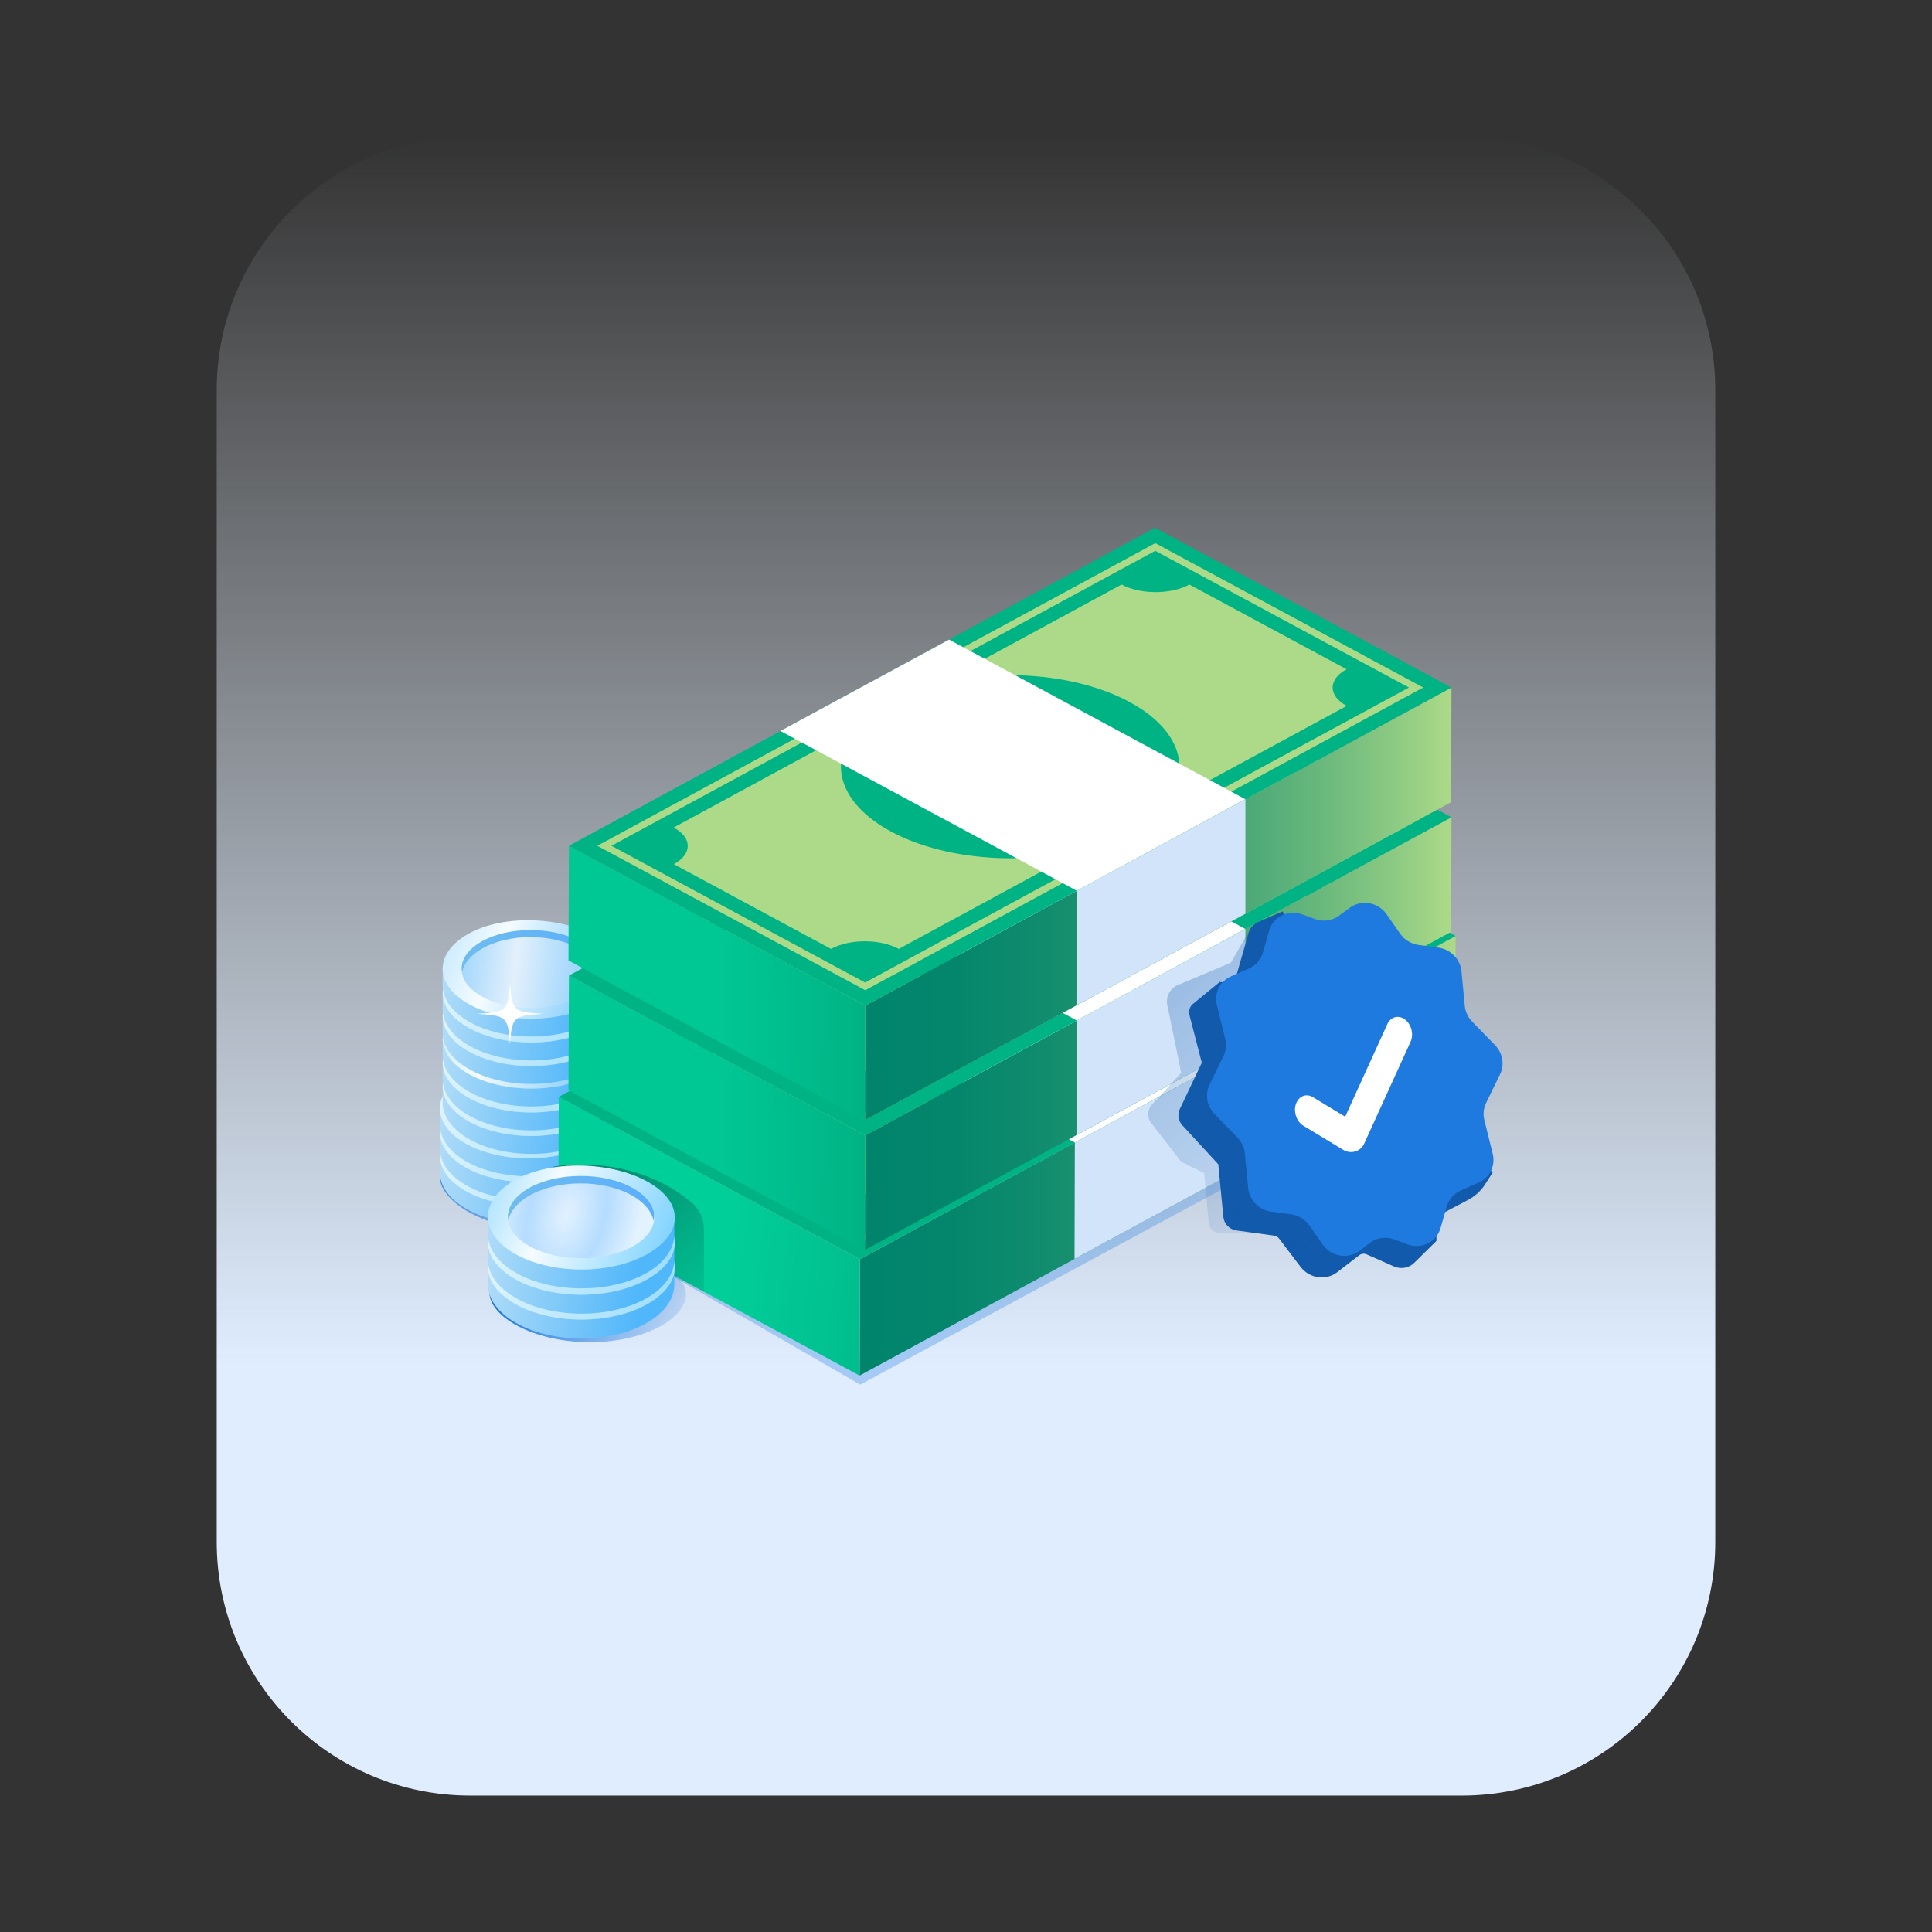 <svg width="400" height="400" viewBox="0 0 400 400" fill="none" xmlns="http://www.w3.org/2000/svg">
<rect x="0" y="0" width="400" height="400" fill="#333333" stroke="none"/>
<path d="M302.63 28.247H97.374C68.379 28.247 44.874 51.752 44.874 80.747V319.256C44.874 348.251 68.379 371.756 97.374 371.756H302.63C331.624 371.756 355.13 348.251 355.13 319.256V80.747C355.13 51.752 331.624 28.247 302.63 28.247Z" fill="url(#paint0_linear_970_22349)"/>
<path d="M304.627 218.361L178.099 286.675L139.219 264.233L139.575 263.497L178.099 284.236L301.402 217.305L304.627 218.361Z" fill="url(#paint1_linear_970_22349)" fill-opacity="0.3"/>
<path d="M126.955 247.339C126.399 252.032 117.926 255.584 108.02 254.409C98.114 253.235 90.526 247.779 91.082 243.087C91.639 238.395 100.12 235.541 110.026 236.716C119.932 237.891 127.511 242.647 126.955 247.339Z" fill="url(#paint2_linear_970_22349)"/>
<path d="M143.248 242.153C133.986 235.542 121.28 233.38 115.923 233.923V250.828L146.85 267.439L146.146 247.913C146.064 245.647 145.093 243.47 143.248 242.153Z" fill="url(#paint3_linear_970_22349)"/>
<path d="M210.095 201.468L211.53 205.551C209.996 205.704 208.691 205.886 207.613 206.161C206.536 206.404 205.459 206.832 204.348 207.441C202.716 208.325 202.292 208.995 203.109 209.421C203.435 209.604 203.826 209.635 204.284 209.513C204.741 209.391 205.556 209.056 206.699 208.507C209.18 207.35 211.661 206.648 214.175 206.435C216.688 206.191 218.876 206.587 220.737 207.563C222.369 208.446 223.217 209.543 223.316 210.884C223.413 212.225 222.695 213.566 221.161 214.876L225.045 217.131L217.276 220.94L213.424 218.502C211.009 219.111 208.755 219.386 206.634 219.294L205.72 214.754C206.895 214.693 208.201 214.48 209.637 214.054C211.073 213.626 212.184 213.23 212.967 212.804C213.652 212.438 214.077 212.072 214.208 211.707C214.371 211.341 214.208 211.067 213.783 210.823C213.457 210.64 213.098 210.61 212.738 210.701C212.379 210.793 211.629 211.098 210.486 211.615C207.548 212.834 204.937 213.566 202.586 213.779C200.268 213.993 198.309 213.688 196.742 212.834C195.534 212.194 194.816 211.402 194.49 210.427C194.196 209.452 194.359 208.477 195.012 207.471L190.703 204.85L197.755 200.615L201.77 203.022C203.141 202.565 204.545 202.169 205.981 201.895C207.45 201.621 208.788 201.468 210.029 201.438L210.095 201.468Z" fill="#ADDA88"/>
<path d="M120.61 237.677C126.504 241.011 126.553 246.427 120.696 249.761C114.852 253.095 105.323 253.095 99.428 249.761C93.533 246.427 93.484 241.011 99.341 237.677C105.185 234.342 114.714 234.342 120.61 237.677Z" fill="url(#paint4_linear_970_22349)"/>
<path d="M99.14 239.496C104.719 236.245 113.816 236.245 119.444 239.496C121.813 240.865 123.194 242.6 123.575 244.384C124.095 241.916 122.724 239.337 119.44 237.443C113.812 234.192 104.715 234.192 99.136 237.443C95.908 239.325 94.559 241.879 95.088 244.335C95.463 242.563 96.813 240.852 99.14 239.496Z" fill="url(#paint5_linear_970_22349)"/>
<path d="M120.61 233.385C126.504 236.719 126.553 242.135 120.696 245.469C114.852 248.803 105.323 248.803 99.428 245.469C93.533 242.135 93.484 236.719 99.341 233.385C105.185 230.05 114.714 230.05 120.61 233.385Z" fill="url(#paint6_linear_970_22349)"/>
<path d="M99.14 235.204C104.719 231.953 113.816 231.953 119.444 235.204C121.812 236.573 123.194 238.308 123.575 240.092C124.095 237.624 122.724 235.046 119.44 233.151C113.812 229.9 104.715 229.9 99.136 233.151C95.909 235.033 94.559 237.587 95.088 240.044C95.463 238.271 96.813 236.56 99.14 235.204Z" fill="url(#paint7_linear_970_22349)"/>
<path d="M127.616 239.097L127.623 242.787C127.616 245.488 125.841 248.176 122.321 250.242C115.219 254.385 103.647 254.385 96.481 250.242C92.867 248.152 91.069 245.415 91.076 242.69L91.069 238.999C91.075 241.737 92.884 244.474 96.486 246.551C103.652 250.694 115.225 250.694 122.326 246.551C125.858 244.498 127.622 241.797 127.629 239.097H127.616Z" fill="url(#paint8_linear_970_22349)"/>
<path d="M122.418 232.462C129.585 236.473 129.428 242.617 122.326 246.628C115.224 250.639 103.652 250.639 96.486 246.628C89.32 242.617 89.271 236.11 96.373 232.111C103.474 228.1 115.253 228.451 122.418 232.462ZM99.239 245.078C104.867 248.225 113.963 248.225 119.543 245.078C125.123 241.931 125.088 236.819 119.46 233.672C113.833 230.526 104.735 230.526 99.156 233.672C93.578 236.819 93.611 241.931 99.239 245.078Z" fill="url(#paint9_linear_970_22349)"/>
<path d="M120.609 232.808C126.504 236.143 126.553 241.558 120.696 244.893C114.852 248.227 105.323 248.227 99.427 244.893C93.532 241.558 93.483 236.143 99.341 232.808C105.184 229.474 114.714 229.474 120.609 232.808Z" fill="url(#paint10_linear_970_22349)"/>
<path d="M99.14 234.628C104.719 231.377 113.816 231.377 119.444 234.628C121.812 235.997 123.194 237.732 123.575 239.516C124.095 237.047 122.723 234.469 119.44 232.575C113.812 229.324 104.715 229.324 99.136 232.575C95.908 234.457 94.559 237.011 95.088 239.467C95.463 237.695 96.813 235.984 99.14 234.628Z" fill="url(#paint11_linear_970_22349)"/>
<path d="M120.61 228.516C126.504 231.851 126.553 237.266 120.696 240.601C114.852 243.935 105.323 243.935 99.428 240.601C93.533 237.266 93.484 231.851 99.341 228.516C105.185 225.182 114.714 225.182 120.61 228.516Z" fill="url(#paint12_linear_970_22349)"/>
<path d="M99.14 230.336C104.719 227.085 113.816 227.085 119.444 230.336C121.812 231.705 123.194 233.44 123.575 235.224C124.095 232.755 122.724 230.177 119.44 228.283C113.812 225.032 104.715 225.032 99.136 228.283C95.909 230.165 94.559 232.719 95.088 235.175C95.463 233.403 96.813 231.692 99.14 230.336Z" fill="url(#paint13_linear_970_22349)"/>
<path d="M127.616 234.229L127.623 237.919C127.616 240.62 125.841 243.308 122.321 245.374C115.219 249.516 103.647 249.516 96.481 245.374C92.867 243.284 91.069 240.546 91.076 237.821L91.069 234.131C91.075 236.868 92.884 239.605 96.486 241.683C103.652 245.825 115.225 245.825 122.326 241.683C125.858 239.63 127.622 236.929 127.629 234.229H127.616Z" fill="url(#paint14_linear_970_22349)"/>
<path d="M122.418 227.594C129.584 231.605 129.428 237.749 122.326 241.76C115.225 245.771 103.652 245.77 96.486 241.76C89.32 237.749 89.272 231.241 96.373 227.242C103.475 223.232 115.253 223.583 122.418 227.594ZM99.239 240.21C104.867 243.357 113.964 243.357 119.543 240.21C125.122 237.062 125.088 231.952 119.46 228.804C113.832 225.657 104.736 225.657 99.157 228.804C93.577 231.952 93.611 237.062 99.239 240.21Z" fill="url(#paint15_linear_970_22349)"/>
<path d="M120.61 223.565C126.504 226.9 126.553 232.315 120.696 235.65C114.852 238.985 105.323 238.985 99.428 235.65C93.533 232.315 93.484 226.9 99.341 223.565C105.185 220.231 114.714 220.231 120.61 223.565Z" fill="url(#paint16_linear_970_22349)"/>
<path d="M99.14 225.385C104.719 222.134 113.816 222.134 119.444 225.385C121.812 226.754 123.194 228.489 123.575 230.273C124.095 227.804 122.724 225.226 119.44 223.332C113.812 220.081 104.715 220.081 99.136 223.332C95.909 225.214 94.559 227.768 95.088 230.225C95.463 228.453 96.813 226.742 99.14 225.385Z" fill="url(#paint17_linear_970_22349)"/>
<path d="M127.616 229.277L127.623 232.968C127.616 235.669 125.841 238.358 122.321 240.423C115.219 244.566 103.647 244.566 96.481 240.423C92.867 238.333 91.069 235.595 91.076 232.87L91.069 229.18C91.075 231.917 92.884 234.655 96.486 236.732C103.652 240.875 115.225 240.875 122.326 236.732C125.858 234.679 127.622 231.978 127.629 229.277H127.616Z" fill="url(#paint18_linear_970_22349)"/>
<path d="M122.418 222.643C129.585 226.654 129.428 232.798 122.326 236.809C115.224 240.819 103.652 240.819 96.486 236.809C89.32 232.798 89.271 226.291 96.373 222.291C103.474 218.28 115.253 218.632 122.418 222.643ZM99.239 235.259C104.867 238.406 113.963 238.406 119.543 235.259C125.122 232.112 125.088 227 119.46 223.853C113.833 220.706 104.735 220.706 99.156 223.853C93.578 227 93.611 232.112 99.239 235.259Z" fill="url(#paint19_linear_970_22349)"/>
<path d="M121.176 223.228C127.07 226.563 127.12 231.978 121.263 235.313C115.419 238.647 105.889 238.647 99.995 235.313C94.099 231.978 94.051 226.563 99.907 223.228C105.752 219.894 115.281 219.894 121.176 223.228Z" fill="url(#paint20_linear_970_22349)"/>
<path d="M99.706 225.048C105.285 221.797 114.382 221.797 120.01 225.048C122.379 226.417 123.76 228.152 124.141 229.936C124.661 227.467 123.291 224.889 120.006 222.995C114.378 219.744 105.281 219.744 99.702 222.995C96.474 224.877 95.126 227.431 95.655 229.888C96.03 228.115 97.38 226.404 99.706 225.048Z" fill="url(#paint21_linear_970_22349)"/>
<path d="M121.176 218.936C127.07 222.271 127.12 227.686 121.263 231.021C115.419 234.355 105.889 234.355 99.995 231.021C94.099 227.686 94.051 222.271 99.907 218.936C105.752 215.602 115.281 215.602 121.176 218.936Z" fill="url(#paint22_linear_970_22349)"/>
<path d="M99.706 220.755C105.285 217.505 114.383 217.505 120.01 220.755C122.379 222.124 123.76 223.86 124.141 225.643C124.661 223.175 123.291 220.596 120.006 218.703C114.379 215.452 105.281 215.452 99.702 218.703C96.475 220.584 95.126 223.139 95.655 225.595C96.03 223.823 97.38 222.112 99.706 220.755Z" fill="url(#paint23_linear_970_22349)"/>
<path d="M128.183 224.648L128.19 228.339C128.183 231.04 126.408 233.729 122.887 235.794C115.786 239.937 104.213 239.937 97.047 235.794C93.433 233.705 91.636 230.967 91.643 228.241L91.636 224.551C91.641 227.288 93.451 230.026 97.052 232.103C104.219 236.246 115.791 236.246 122.892 232.103C126.425 230.05 128.188 227.349 128.195 224.648H128.183Z" fill="url(#paint24_linear_970_22349)"/>
<path d="M122.985 218.014C130.151 222.025 129.994 228.169 122.892 232.18C115.791 236.191 104.218 236.191 97.052 232.18C89.887 228.169 89.838 221.662 96.939 217.662C104.041 213.651 115.819 214.003 122.985 218.014ZM99.806 230.63C105.433 233.777 114.53 233.777 120.11 230.63C125.688 227.483 125.654 222.372 120.027 219.224C114.399 216.077 105.302 216.077 99.723 219.224C94.144 222.372 94.177 227.483 99.806 230.63Z" fill="url(#paint25_linear_970_22349)"/>
<path d="M121.176 218.36C127.07 221.695 127.12 227.11 121.263 230.445C115.419 233.779 105.889 233.779 99.995 230.445C94.099 227.11 94.051 221.695 99.907 218.36C105.752 215.026 115.281 215.026 121.176 218.36Z" fill="url(#paint26_linear_970_22349)"/>
<path d="M99.706 220.18C105.285 216.929 114.382 216.929 120.01 220.18C122.379 221.548 123.76 223.284 124.141 225.068C124.661 222.599 123.291 220.02 120.006 218.127C114.378 214.876 105.281 214.876 99.702 218.127C96.474 220.009 95.126 222.562 95.655 225.019C96.03 223.247 97.38 221.536 99.706 220.18Z" fill="url(#paint27_linear_970_22349)"/>
<path d="M121.176 214.068C127.07 217.403 127.12 222.818 121.263 226.153C115.419 229.487 105.889 229.487 99.995 226.153C94.099 222.818 94.051 217.403 99.907 214.068C105.752 210.734 115.281 210.734 121.176 214.068Z" fill="url(#paint28_linear_970_22349)"/>
<path d="M99.706 215.888C105.285 212.637 114.383 212.637 120.01 215.888C122.379 217.256 123.76 218.992 124.141 220.776C124.661 218.307 123.291 215.729 120.006 213.835C114.379 210.584 105.281 210.584 99.702 213.835C96.475 215.717 95.126 218.271 95.655 220.727C96.03 218.955 97.38 217.244 99.706 215.888Z" fill="url(#paint29_linear_970_22349)"/>
<path d="M128.183 219.78L128.19 223.471C128.183 226.172 126.408 228.86 122.887 230.926C115.786 235.069 104.213 235.069 97.047 230.926C93.433 228.836 91.636 226.098 91.643 223.373L91.636 219.683C91.641 222.42 93.451 225.158 97.052 227.235C104.219 231.378 115.791 231.378 122.892 227.235C126.425 225.182 128.188 222.481 128.195 219.78H128.183Z" fill="url(#paint30_linear_970_22349)"/>
<path d="M122.985 213.146C130.151 217.157 129.994 223.301 122.892 227.311C115.791 231.322 104.218 231.322 97.052 227.311C89.887 223.301 89.838 216.793 96.939 212.794C104.041 208.783 115.819 209.135 122.985 213.146ZM99.806 225.761C105.433 228.908 114.53 228.908 120.11 225.761C125.689 222.615 125.654 217.503 120.027 214.356C114.399 211.209 105.302 211.208 99.723 214.356C94.144 217.503 94.177 222.615 99.806 225.761Z" fill="url(#paint31_linear_970_22349)"/>
<path d="M121.176 209.117C127.07 212.451 127.12 217.867 121.263 221.201C115.419 224.536 105.889 224.536 99.995 221.201C94.099 217.867 94.051 212.451 99.907 209.117C105.752 205.783 115.281 205.783 121.176 209.117Z" fill="url(#paint32_linear_970_22349)"/>
<path d="M99.706 210.937C105.285 207.686 114.383 207.686 120.01 210.937C122.379 212.305 123.76 214.04 124.141 215.825C124.661 213.356 123.291 210.777 120.006 208.883C114.379 205.633 105.281 205.633 99.702 208.883C96.475 210.765 95.126 213.319 95.655 215.776C96.03 214.004 97.38 212.293 99.706 210.937Z" fill="url(#paint33_linear_970_22349)"/>
<path d="M128.183 214.83L128.19 218.521C128.183 221.221 126.408 223.91 122.887 225.975C115.786 230.117 104.213 230.117 97.047 225.975C93.433 223.885 91.636 221.148 91.643 218.422L91.636 214.731C91.641 217.469 93.451 220.206 97.052 222.284C104.219 226.427 115.791 226.427 122.892 222.284C126.425 220.231 128.188 217.531 128.195 214.83H128.183Z" fill="url(#paint34_linear_970_22349)"/>
<path d="M122.985 208.195C130.151 212.206 129.994 218.35 122.892 222.36C115.791 226.37 104.218 226.371 97.052 222.36C89.887 218.35 89.838 211.842 96.939 207.843C104.041 203.832 115.819 204.184 122.985 208.195ZM99.806 220.811C105.433 223.958 114.53 223.958 120.11 220.811C125.688 217.663 125.654 212.552 120.027 209.405C114.399 206.258 105.302 206.258 99.723 209.405C94.144 212.552 94.177 217.663 99.806 220.811Z" fill="url(#paint35_linear_970_22349)"/>
<path d="M121.176 208.741C127.07 212.076 127.12 217.491 121.263 220.825C115.419 224.16 105.889 224.16 99.995 220.825C94.099 217.491 94.051 212.076 99.907 208.741C105.752 205.407 115.281 205.407 121.176 208.741Z" fill="url(#paint36_linear_970_22349)"/>
<path d="M99.706 210.561C105.285 207.31 114.382 207.31 120.01 210.561C122.379 211.929 123.76 213.664 124.141 215.449C124.661 212.98 123.291 210.402 120.006 208.507C114.378 205.257 105.281 205.257 99.702 208.507C96.474 210.389 95.126 212.943 95.655 215.4C96.03 213.628 97.38 211.917 99.706 210.561Z" fill="url(#paint37_linear_970_22349)"/>
<path d="M121.176 204.454C127.07 207.788 127.12 213.204 121.263 216.538C115.419 219.873 105.889 219.873 99.995 216.538C94.099 213.204 94.051 207.788 99.907 204.454C105.752 201.12 115.281 201.12 121.176 204.454Z" fill="url(#paint38_linear_970_22349)"/>
<path d="M99.706 206.273C105.285 203.023 114.383 203.023 120.01 206.273C122.379 207.642 123.76 209.377 124.141 211.162C124.661 208.693 123.291 206.115 120.006 204.22C114.379 200.97 105.281 200.97 99.702 204.22C96.475 206.102 95.126 208.656 95.655 211.112C96.03 209.341 97.38 207.63 99.706 206.273Z" fill="url(#paint39_linear_970_22349)"/>
<path d="M128.183 210.166L128.19 213.857C128.183 216.557 126.408 219.246 122.887 221.311C115.786 225.454 104.213 225.454 97.047 221.311C93.433 219.221 91.636 216.484 91.643 213.759L91.636 210.068C91.641 212.806 93.451 215.543 97.052 217.621C104.219 221.764 115.791 221.764 122.892 217.621C126.425 215.568 128.188 212.867 128.195 210.166H128.183Z" fill="url(#paint40_linear_970_22349)"/>
<path d="M122.985 203.533C130.151 207.543 129.994 213.687 122.892 217.698C115.791 221.709 104.218 221.709 97.052 217.698C89.887 213.687 89.838 207.179 96.939 203.181C104.041 199.17 115.819 199.522 122.985 203.533ZM99.806 216.148C105.433 219.295 114.53 219.295 120.11 216.148C125.688 213 125.654 207.89 120.027 204.743C114.399 201.596 105.302 201.595 99.723 204.743C94.144 207.89 94.177 213 99.806 216.148Z" fill="url(#paint41_linear_970_22349)"/>
<path d="M121.176 203.873C127.07 207.208 127.12 212.623 121.263 215.957C115.419 219.292 105.889 219.292 99.995 215.957C94.099 212.623 94.051 207.208 99.907 203.873C105.752 200.538 115.281 200.538 121.176 203.873Z" fill="url(#paint42_linear_970_22349)"/>
<path d="M99.706 205.692C105.285 202.442 114.382 202.442 120.01 205.692C122.379 207.061 123.76 208.796 124.141 210.581C124.661 208.112 123.291 205.534 120.006 203.639C114.378 200.388 105.281 200.388 99.702 203.639C96.474 205.521 95.126 208.075 95.655 210.532C96.03 208.76 97.38 207.049 99.706 205.692Z" fill="url(#paint43_linear_970_22349)"/>
<path d="M121.176 199.581C127.07 202.915 127.12 208.331 121.263 211.665C115.419 215 105.889 215 99.995 211.665C94.099 208.331 94.051 202.915 99.907 199.581C105.752 196.246 115.281 196.246 121.176 199.581Z" fill="url(#paint44_linear_970_22349)"/>
<path d="M99.706 201.4C105.285 198.15 114.383 198.15 120.01 201.4C122.379 202.769 123.76 204.504 124.141 206.289C124.661 203.82 123.291 201.241 120.006 199.347C114.379 196.096 105.281 196.096 99.702 199.347C96.475 201.229 95.126 203.783 95.655 206.239C96.03 204.468 97.38 202.757 99.706 201.4Z" fill="url(#paint45_linear_970_22349)"/>
<path d="M128.183 205.294L128.19 208.984C128.183 211.685 126.408 214.373 122.887 216.438C115.786 220.581 104.213 220.581 97.047 216.438C93.433 214.349 91.636 211.612 91.643 208.886L91.636 205.195C91.641 207.933 93.451 210.67 97.052 212.748C104.219 216.891 115.791 216.891 122.892 212.748C126.425 210.695 128.188 207.995 128.195 205.294H128.183Z" fill="url(#paint46_linear_970_22349)"/>
<path d="M122.985 198.659C130.151 202.669 129.994 208.813 122.892 212.824C115.791 216.835 104.218 216.835 97.052 212.824C89.887 208.813 89.838 202.306 96.939 198.307C104.041 194.296 115.819 194.648 122.985 198.659ZM99.806 211.275C105.433 214.422 114.53 214.422 120.11 211.275C125.688 208.127 125.654 203.016 120.027 199.869C114.399 196.722 105.302 196.722 99.723 199.869C94.144 203.016 94.177 208.127 99.806 211.275Z" fill="url(#paint47_linear_970_22349)"/>
<path d="M121.176 194.635C127.07 197.969 127.12 203.385 121.263 206.719C115.419 210.053 105.889 210.053 99.995 206.719C94.099 203.385 94.051 197.969 99.907 194.635C105.752 191.3 115.281 191.3 121.176 194.635Z" fill="url(#paint48_linear_970_22349)"/>
<path d="M99.706 196.454C105.285 193.203 114.383 193.203 120.01 196.454C122.379 197.823 123.76 199.558 124.141 201.342C124.661 198.874 123.291 196.296 120.006 194.401C114.379 191.15 105.281 191.15 99.702 194.401C96.475 196.283 95.126 198.837 95.655 201.293C96.03 199.521 97.38 197.81 99.706 196.454Z" fill="url(#paint49_linear_970_22349)"/>
<path d="M128.183 200.347L128.19 204.037C128.183 206.738 126.408 209.426 122.887 211.492C115.786 215.635 104.213 215.635 97.047 211.492C93.433 209.402 91.636 206.665 91.643 203.94L91.636 200.249C91.641 202.987 93.451 205.724 97.052 207.801C104.219 211.944 115.791 211.944 122.892 207.801C126.425 205.748 128.188 203.047 128.195 200.347H128.183Z" fill="url(#paint50_linear_970_22349)"/>
<path d="M122.985 193.712C130.151 197.723 129.994 203.867 122.892 207.878C115.791 211.889 104.218 211.889 97.052 207.878C89.887 203.867 89.838 197.36 96.939 193.361C104.041 189.35 115.819 189.701 122.985 193.712ZM99.806 206.328C105.433 209.475 114.53 209.475 120.11 206.328C125.689 203.181 125.654 198.069 120.027 194.922C114.399 191.776 105.302 191.775 99.723 194.922C94.144 198.069 94.177 203.181 99.806 206.328Z" fill="url(#paint51_linear_970_22349)"/>
<path d="M301.366 193.779L301.301 217.882L177.969 284.8L178.034 260.696L301.366 193.779Z" fill="url(#paint52_linear_970_22349)"/>
<path d="M178.041 260.701L177.975 284.805L115.591 251.194L115.689 227.09L178.041 260.701Z" fill="url(#paint53_linear_970_22349)"/>
<path d="M115.684 227.093L178.035 260.704L301.368 193.787L239.016 160.176L115.684 227.093Z" fill="#00B385"/>
<path d="M279.291 189.941C275.374 192.074 275.374 195.517 279.324 197.65L240.966 218.463C246.94 211.363 244.459 202.678 233.621 196.828C222.783 190.977 206.722 189.667 193.598 192.927L231.956 172.114C235.906 174.247 242.305 174.247 246.222 172.114L279.291 189.941ZM223.435 227.972L185.077 248.785C181.127 246.652 174.729 246.652 170.812 248.785L137.743 230.959C141.66 228.826 141.66 225.382 137.71 223.249L176.068 202.437C170.094 209.537 172.575 218.221 183.412 224.072C194.25 229.923 210.312 231.233 223.435 227.972Z" fill="#ADDA88"/>
<path d="M239.041 163.403L295.418 193.785L178.028 257.471L121.65 227.091L239.041 163.403ZM177.995 255.856L292.415 193.785L239.041 165.018L124.621 227.091L177.995 255.856Z" fill="#ADDA88"/>
<path d="M160.186 202.924L222.537 236.535L257.989 217.277L195.67 183.696L160.186 202.924Z" fill="white"/>
<path d="M222.536 236.538L222.471 260.642L258.021 241.353V217.28L222.536 236.538Z" fill="#D2E4F9"/>
<path d="M210.698 176.768L212.112 180.786C210.601 180.936 209.317 181.116 208.257 181.386C207.197 181.626 206.137 182.046 205.044 182.645C203.438 183.515 203.02 184.175 203.823 184.594C204.145 184.775 204.53 184.804 204.979 184.684C205.429 184.565 206.233 184.234 207.357 183.695C209.798 182.555 212.24 181.865 214.714 181.656C217.187 181.416 219.34 181.805 221.171 182.765C222.776 183.635 223.612 184.715 223.708 186.033C223.804 187.353 223.098 188.672 221.588 189.962L225.411 192.181L217.765 195.929L213.975 193.53C211.597 194.13 209.381 194.4 207.293 194.31L206.394 189.842C207.55 189.782 208.835 189.572 210.248 189.152C211.662 188.733 212.754 188.343 213.525 187.923C214.2 187.563 214.617 187.203 214.746 186.844C214.906 186.483 214.746 186.214 214.328 185.974C214.007 185.794 213.654 185.764 213.3 185.854C212.947 185.944 212.208 186.244 211.083 186.754C208.192 187.953 205.622 188.672 203.309 188.883C201.029 189.092 199.101 188.793 197.559 187.953C196.37 187.323 195.664 186.544 195.343 185.584C195.054 184.624 195.214 183.665 195.857 182.676L191.616 180.097L198.555 175.929L202.506 178.297C203.855 177.847 205.237 177.458 206.651 177.188C208.096 176.918 209.413 176.768 210.633 176.738L210.698 176.768Z" fill="#ADDA88"/>
<path d="M300.512 169.209L300.448 192.929L179.082 258.779L179.146 235.06L300.512 169.209Z" fill="url(#paint54_linear_970_22349)"/>
<path d="M179.149 235.062L179.085 258.781L117.695 225.706L117.791 201.986L179.149 235.062Z" fill="url(#paint55_linear_970_22349)"/>
<path d="M117.783 201.983L179.14 235.058L300.507 169.208L239.149 136.133L117.783 201.983Z" fill="#00B385"/>
<path d="M278.795 165.422C274.94 167.521 274.94 170.91 278.827 173.009L241.08 193.49C246.959 186.503 244.518 177.957 233.852 172.2C223.187 166.442 207.382 165.153 194.468 168.361L232.214 147.881C236.101 149.979 242.398 149.979 246.252 147.881L278.795 165.422ZM223.831 202.843L186.085 223.324C182.198 221.225 175.902 221.225 172.047 223.324L139.505 205.782C143.359 203.682 143.359 200.294 139.473 198.195L177.219 177.714C171.34 184.701 173.781 193.247 184.447 199.005C195.112 204.763 210.917 206.052 223.831 202.843Z" fill="#ADDA88"/>
<path d="M239.187 139.306L294.665 169.203L179.146 231.874L123.667 201.978L239.187 139.306ZM179.114 230.285L291.71 169.203L239.187 140.896L126.59 201.978L179.114 230.285Z" fill="#ADDA88"/>
<path d="M161.577 178.204L222.935 211.279L257.822 192.328L196.496 159.282L161.577 178.204Z" fill="white"/>
<path d="M222.935 211.286L222.871 235.005L257.855 216.024V192.335L222.935 211.286Z" fill="#D2E4F9"/>
<path d="M210.698 149.907L212.112 153.925C210.601 154.075 209.317 154.255 208.257 154.525C207.197 154.765 206.137 155.185 205.044 155.785C203.438 156.654 203.02 157.313 203.823 157.734C204.145 157.913 204.53 157.943 204.979 157.824C205.429 157.703 206.233 157.374 207.357 156.834C209.798 155.695 212.24 155.005 214.714 154.795C217.187 154.555 219.34 154.945 221.171 155.904C222.776 156.774 223.612 157.853 223.708 159.173C223.804 160.492 223.098 161.812 221.588 163.101L225.411 165.321L217.765 169.068L213.975 166.67C211.597 167.269 209.381 167.539 207.293 167.449L206.394 162.981C207.55 162.921 208.835 162.711 210.248 162.292C211.662 161.872 212.754 161.482 213.525 161.062C214.2 160.703 214.617 160.342 214.746 159.982C214.906 159.623 214.746 159.353 214.328 159.113C214.007 158.933 213.654 158.903 213.3 158.993C212.947 159.083 212.208 159.383 211.083 159.892C208.192 161.092 205.622 161.812 203.309 162.021C201.029 162.231 199.101 161.931 197.559 161.092C196.37 160.463 195.664 159.683 195.343 158.723C195.054 157.763 195.214 156.804 195.857 155.814L191.616 153.235L198.555 149.067L202.506 151.436C203.855 150.987 205.237 150.597 206.651 150.327C208.096 150.057 209.413 149.907 210.633 149.877L210.698 149.907Z" fill="#ADDA88"/>
<path d="M300.512 142.349L300.448 166.068L179.082 231.918L179.146 208.199L300.512 142.349Z" fill="url(#paint56_linear_970_22349)"/>
<path d="M179.149 208.202L179.085 231.921L117.695 198.846L117.791 175.127L179.149 208.202Z" fill="url(#paint57_linear_970_22349)"/>
<path d="M117.783 175.122L179.14 208.197L300.507 142.347L239.149 109.272L117.783 175.122Z" fill="#00B385"/>
<path d="M278.795 138.563C274.94 140.662 274.94 144.05 278.827 146.149L241.08 166.63C246.959 159.643 244.518 151.097 233.852 145.34C223.187 139.582 207.382 138.293 194.468 141.502L232.214 121.021C236.101 123.12 242.398 123.12 246.252 121.021L278.795 138.563ZM223.831 175.983L186.085 196.464C182.198 194.365 175.902 194.365 172.047 196.464L139.505 178.922C143.359 176.823 143.359 173.435 139.473 171.335L177.219 150.855C171.34 157.842 173.781 166.388 184.447 172.145C195.112 177.903 210.917 179.192 223.831 175.983Z" fill="#ADDA88"/>
<path d="M239.187 112.446L294.665 142.343L179.146 205.014L123.667 175.118L239.187 112.446ZM179.114 203.425L291.71 142.343L239.187 114.035L126.59 175.118L179.114 203.425Z" fill="#ADDA88"/>
<path d="M161.577 151.343L222.935 184.419L257.822 165.467L196.496 132.422L161.577 151.343Z" fill="white"/>
<path d="M222.935 184.425L222.871 208.145L257.855 189.163V165.474L222.935 184.425Z" fill="#D2E4F9"/>
<path fill-rule="evenodd" clip-rule="evenodd" d="M306.724 223.57C306.767 223.48 306.78 223.379 306.764 223.281C306.747 223.183 306.7 223.092 306.63 223.021L298.136 214.284L296.896 201.353C296.884 201.241 296.836 201.136 296.757 201.055C296.679 200.974 296.575 200.922 296.464 200.907L285.957 199.468L278.856 189.251C278.819 189.197 278.771 189.15 278.716 189.114C278.66 189.079 278.599 189.054 278.534 189.043C278.469 189.031 278.402 189.032 278.338 189.047C278.274 189.061 278.213 189.089 278.159 189.127L269.665 195.421L265.541 188.697L260.554 190.864C260.061 191.077 259.621 191.396 259.266 191.799C258.911 192.203 258.65 192.68 258.502 193.196L255.482 203.7L252.533 203.299L246.981 207.857C246.657 208.126 246.416 208.482 246.288 208.883C246.159 209.284 246.149 209.713 246.257 210.12L248.817 220.024L244.259 229.636C243.736 230.739 243.951 232.064 244.802 232.988L252.236 241.056L253.284 251.957C253.422 253.388 254.553 254.556 255.992 254.754L263.774 255.82C264.188 255.876 264.565 256.097 264.818 256.431L269.267 262.286C271.097 264.694 274.525 265.196 276.856 263.396L281.411 259.883C281.629 259.718 281.887 259.615 282.159 259.584C282.431 259.553 282.706 259.596 282.955 259.708L288.593 262.196C290.036 262.832 291.697 262.544 292.786 261.47L297.399 256.925V251.881L303.938 248.436C305.392 247.672 306.621 246.542 307.505 245.158L309.043 242.75L301.547 234.207L306.724 223.57Z" fill="#125AAB"/>
<path fill-rule="evenodd" clip-rule="evenodd" d="M290.338 220.465C290.34 220.366 290.311 220.268 290.256 220.186C290.201 220.103 290.121 220.039 290.029 220.004L278.711 215.487L272.307 204.186C272.25 204.088 272.163 204.013 272.059 203.971C271.954 203.929 271.839 203.923 271.731 203.954L261.55 206.923L259.245 191.611L254.938 199.169C254.886 199.26 254.805 199.332 254.708 199.371L243.881 203.942C242.241 204.634 241.327 206.343 241.678 208.058L244.553 222.11L238.488 228.71C237.518 229.765 237.457 231.349 238.343 232.495L244.553 240.532L249.329 242.886L250.271 253.239C250.377 254.409 251.393 255.314 252.601 255.314H264.339L264.615 255.7C268.77 261.536 276.94 263.1 282.943 259.209C282.957 259.2 282.973 259.195 282.99 259.193C283.006 259.192 283.023 259.195 283.038 259.201L289.057 261.79C290.824 262.55 292.879 261.934 293.873 260.347L295.806 257.261L290.975 250.921L298.179 242.936C298.208 242.903 298.233 242.865 298.253 242.825L301.007 237.109L289.948 232.289L290.338 220.465Z" fill="url(#paint58_linear_970_22349)" fill-opacity="0.3"/>
<path fill-rule="evenodd" clip-rule="evenodd" d="M310.575 222.412C311.54 220.429 311.127 218.023 309.544 216.394L304.79 211.504C303.927 210.62 303.39 209.468 303.268 208.239L302.583 201.102C302.343 198.598 300.363 196.553 297.844 196.207L293.673 195.636C292.914 195.53 292.185 195.269 291.532 194.869C290.88 194.468 290.317 193.936 289.88 193.307L287.098 189.305C285.344 186.782 281.858 186.162 279.451 187.946L277.238 189.585C275.826 190.631 273.957 190.89 272.26 190.276L269.602 189.314C266.71 188.266 263.594 189.803 262.765 192.685L261.455 197.247C261.248 197.966 260.886 198.631 260.392 199.194C259.899 199.757 259.288 200.204 258.601 200.503L254.841 202.154C252.544 203.162 251.333 205.654 251.943 208.114L253.674 215.096C253.971 216.274 253.845 217.519 253.319 218.614L250.414 224.609C249.454 226.591 249.867 228.993 251.448 230.62L256.207 235.515C257.07 236.399 257.607 237.55 257.73 238.779L258.419 245.954C258.66 248.457 260.64 250.501 263.158 250.847L267.331 251.418C268.09 251.524 268.818 251.785 269.471 252.186C270.124 252.587 270.686 253.118 271.123 253.747L273.821 257.627C275.606 260.196 279.176 260.784 281.576 258.904L283.539 257.368C284.978 256.24 286.929 255.956 288.687 256.616L291.351 257.618C294.256 258.708 297.415 257.175 298.25 254.268L299.545 249.762C299.751 249.045 300.112 248.383 300.602 247.821C301.093 247.26 301.701 246.813 302.383 246.513L306.169 244.836C308.456 243.823 309.66 241.336 309.051 238.882L307.318 231.892C307.02 230.711 307.148 229.462 307.677 228.365L310.575 222.412Z" fill="#1F7AE0"/>
<path fill-rule="evenodd" clip-rule="evenodd" d="M290.9 211.085C290.264 210.599 289.519 210.425 288.831 210.603C288.143 210.781 287.569 211.296 287.235 212.034L278.506 231.201L271.692 227.075C270.328 226.352 268.843 227.011 268.31 228.577C267.778 230.143 268.382 232.07 269.687 232.968L278.105 238.064C279.674 239.014 281.688 238.429 282.425 236.809L292.042 215.694C292.378 214.957 292.446 214.057 292.232 213.193C292.017 212.328 291.539 211.57 290.9 211.085Z" fill="white"/>
<path d="M112.517 209.902C106.273 210.248 105.966 210.53 105.588 216.254C105.21 210.53 104.902 210.248 98.657 209.902C104.902 209.555 105.21 209.273 105.588 203.549C105.966 209.273 106.273 209.555 112.517 209.902Z" fill="white"/>
<path d="M143.341 249.09C133.016 240.275 119.847 240.663 114.614 241.542V241.852L139.292 263.977L145.756 267.445V254.712C145.756 252.574 144.967 250.477 143.341 249.09Z" fill="url(#paint59_linear_970_22349)"/>
<path d="M142 268.043C141.924 273.224 132.847 278.053 121.612 277.888C110.379 277.723 101.241 272.628 101.317 267.446C101.393 262.266 110.562 258.2 121.797 258.365C133.031 258.529 142.076 262.863 142 268.043Z" fill="url(#paint60_linear_970_22349)"/>
<path d="M132.193 260.557C138.42 264.08 138.471 269.8 132.284 273.323C126.111 276.845 116.044 276.845 109.817 273.323C103.589 269.8 103.538 264.08 109.725 260.557C115.898 257.034 125.964 257.034 132.193 260.557Z" fill="url(#paint61_linear_970_22349)"/>
<path d="M109.513 262.484C115.406 259.049 125.016 259.049 130.961 262.484C133.463 263.93 134.922 265.763 135.325 267.648C135.874 265.04 134.426 262.316 130.957 260.315C125.012 256.881 115.402 256.881 109.508 260.315C106.099 262.303 104.674 265.001 105.232 267.596C105.628 265.724 107.055 263.917 109.513 262.484Z" fill="url(#paint62_linear_970_22349)"/>
<path d="M132.202 256.026C138.43 259.548 138.481 265.269 132.294 268.791C126.121 272.314 116.054 272.314 109.826 268.791C103.599 265.269 103.548 259.548 109.735 256.026C115.908 252.503 125.975 252.503 132.202 256.026Z" fill="url(#paint63_linear_970_22349)"/>
<path d="M109.522 257.948C115.415 254.513 125.026 254.513 130.971 257.948C133.473 259.394 134.932 261.227 135.335 263.112C135.883 260.504 134.436 257.78 130.966 255.779C125.022 252.345 115.412 252.345 109.518 255.779C106.108 257.766 104.683 260.465 105.242 263.06C105.638 261.188 107.064 259.38 109.522 257.948Z" fill="url(#paint64_linear_970_22349)"/>
<path d="M139.604 262.056L139.612 265.955C139.604 268.808 137.729 271.648 134.01 273.83C126.508 278.206 114.283 278.206 106.713 273.83C102.895 271.623 100.996 268.73 101.004 265.852L100.996 261.953C101.002 264.845 102.914 267.737 106.718 269.931C114.288 274.308 126.513 274.308 134.016 269.931C137.747 267.763 139.609 264.909 139.616 262.056H139.604Z" fill="url(#paint65_linear_970_22349)"/>
<path d="M134.113 255.049C141.682 259.287 141.517 265.777 134.015 270.014C126.513 274.251 114.288 274.251 106.718 270.014C99.148 265.777 99.096 258.902 106.599 254.678C114.101 250.441 126.542 250.812 134.113 255.049ZM109.626 268.377C115.571 271.701 125.181 271.701 131.074 268.377C136.968 265.052 136.932 259.652 130.988 256.328C125.042 253.003 115.432 253.003 109.538 256.328C103.645 259.652 103.681 265.052 109.626 268.377Z" fill="url(#paint66_linear_970_22349)"/>
<path d="M132.193 255.415C138.42 258.938 138.471 264.658 132.284 268.181C126.111 271.704 116.044 271.704 109.817 268.181C103.589 264.658 103.538 258.938 109.725 255.415C115.898 251.893 125.964 251.893 132.193 255.415Z" fill="url(#paint67_linear_970_22349)"/>
<path d="M109.513 257.342C115.406 253.908 125.016 253.908 130.961 257.342C133.463 258.788 134.922 260.621 135.325 262.506C135.874 259.898 134.426 257.174 130.957 255.173C125.012 251.739 115.402 251.739 109.508 255.173C106.099 257.162 104.674 259.859 105.232 262.455C105.628 260.583 107.055 258.775 109.513 257.342Z" fill="url(#paint68_linear_970_22349)"/>
<path d="M132.202 250.889C138.43 254.412 138.481 260.132 132.294 263.655C126.121 267.177 116.054 267.177 109.826 263.655C103.599 260.132 103.548 254.412 109.735 250.889C115.908 247.366 125.975 247.366 132.202 250.889Z" fill="url(#paint69_linear_970_22349)"/>
<path d="M109.522 252.81C115.415 249.377 125.026 249.377 130.971 252.81C133.473 254.256 134.932 256.089 135.335 257.974C135.883 255.367 134.436 252.642 130.966 250.642C125.022 247.208 115.412 247.208 109.518 250.642C106.108 252.63 104.683 255.328 105.242 257.923C105.638 256.051 107.064 254.243 109.522 252.81Z" fill="url(#paint70_linear_970_22349)"/>
<path d="M139.604 256.92L139.612 260.819C139.604 263.672 137.729 266.512 134.01 268.694C126.508 273.07 114.283 273.07 106.713 268.694C102.895 266.486 100.996 263.594 101.004 260.715L100.996 256.816C101.002 259.709 102.914 262.6 106.718 264.795C114.288 269.171 126.513 269.171 134.016 264.795C137.747 262.626 139.609 259.773 139.616 256.92H139.604Z" fill="url(#paint71_linear_970_22349)"/>
<path d="M134.113 249.912C141.682 254.15 141.517 260.64 134.015 264.877C126.513 269.114 114.288 269.114 106.718 264.877C99.148 260.64 99.096 253.766 106.599 249.541C114.101 245.304 126.542 245.675 134.113 249.912ZM109.626 263.239C115.571 266.564 125.181 266.564 131.074 263.239C136.968 259.915 136.932 254.515 130.988 251.191C125.042 247.866 115.432 247.866 109.538 251.191C103.645 254.515 103.681 259.915 109.626 263.239Z" fill="url(#paint72_linear_970_22349)"/>
<path d="M132.202 245.66C138.43 249.182 138.481 254.903 132.294 258.425C126.121 261.948 116.054 261.948 109.826 258.425C103.599 254.903 103.548 249.182 109.735 245.66C115.908 242.137 125.975 242.137 132.202 245.66Z" fill="url(#paint73_radial_970_22349)"/>
<path d="M109.522 247.582C115.415 244.148 125.026 244.148 130.971 247.582C133.473 249.028 134.932 250.861 135.335 252.746C135.883 250.138 134.436 247.414 130.966 245.413C125.022 241.979 115.412 241.979 109.518 245.413C106.108 247.401 104.683 250.1 105.242 252.694C105.638 250.822 107.064 249.015 109.522 247.582Z" fill="url(#paint74_linear_970_22349)"/>
<path d="M139.604 251.69L139.612 255.589C139.604 258.442 137.729 261.282 134.01 263.464C126.508 267.841 114.283 267.841 106.713 263.464C102.895 261.256 100.996 258.365 101.004 255.486L100.996 251.587C101.002 254.479 102.914 257.371 106.718 259.565C114.288 263.942 126.513 263.942 134.016 259.565C137.747 257.396 139.609 254.543 139.616 251.69H139.604Z" fill="url(#paint75_linear_970_22349)"/>
<path d="M134.113 244.683C141.682 248.92 141.517 255.411 134.015 259.647C126.513 263.885 114.288 263.885 106.718 259.647C99.148 255.411 99.096 248.536 106.599 244.311C114.101 240.075 126.542 240.446 134.113 244.683ZM109.626 258.01C115.571 261.335 125.181 261.335 131.074 258.01C136.968 254.686 136.932 249.286 130.988 245.961C125.042 242.637 115.432 242.637 109.538 245.961C103.645 249.286 103.681 254.686 109.626 258.01Z" fill="url(#paint76_linear_970_22349)"/>
<defs>
<linearGradient id="paint0_linear_970_22349" x1="200.001" y1="390.325" x2="200.001" y2="28.247" gradientUnits="userSpaceOnUse">
<stop offset="0.297" stop-color="#DFEDFF"/>
<stop offset="1" stop-color="#EDF4FD" stop-opacity="0"/>
</linearGradient>
<linearGradient id="paint1_linear_970_22349" x1="234.309" y1="273.848" x2="370.07" y2="261.635" gradientUnits="userSpaceOnUse">
<stop stop-color="#1F7AE0"/>
<stop offset="1" stop-color="#0078FF" stop-opacity="0"/>
</linearGradient>
<linearGradient id="paint2_linear_970_22349" x1="93.24" y1="243.342" x2="128.931" y2="259.315" gradientUnits="userSpaceOnUse">
<stop stop-color="#1F7AE0" stop-opacity="0.74"/>
<stop offset="1" stop-color="#1F7AE0" stop-opacity="0"/>
</linearGradient>
<linearGradient id="paint3_linear_970_22349" x1="130.971" y1="233.774" x2="130.971" y2="266.655" gradientUnits="userSpaceOnUse">
<stop stop-color="#02856D" stop-opacity="0"/>
<stop offset="1" stop-color="#02856D"/>
</linearGradient>
<linearGradient id="paint4_linear_970_22349" x1="121.32" y1="239.434" x2="90.929" y2="253.023" gradientUnits="userSpaceOnUse">
<stop stop-color="#70BCFF"/>
<stop offset="1" stop-color="#CDE7FF"/>
</linearGradient>
<linearGradient id="paint5_linear_970_22349" x1="94.97" y1="239.691" x2="123.676" y2="239.637" gradientUnits="userSpaceOnUse">
<stop stop-color="#6FBDEE"/>
<stop offset="1" stop-color="#5AAEFD"/>
</linearGradient>
<linearGradient id="paint6_linear_970_22349" x1="121.32" y1="235.143" x2="90.929" y2="248.731" gradientUnits="userSpaceOnUse">
<stop stop-color="#70BCFF"/>
<stop offset="1" stop-color="#CDE7FF"/>
</linearGradient>
<linearGradient id="paint7_linear_970_22349" x1="94.97" y1="235.399" x2="123.676" y2="235.345" gradientUnits="userSpaceOnUse">
<stop stop-color="#6FBDEE"/>
<stop offset="1" stop-color="#5AAEFD"/>
</linearGradient>
<linearGradient id="paint8_linear_970_22349" x1="67.416" y1="236.514" x2="130.05" y2="251.193" gradientUnits="userSpaceOnUse">
<stop stop-color="#FAFAFA"/>
<stop offset="0.476" stop-color="#9CD4F8"/>
<stop offset="0.852" stop-color="#50B7FA"/>
</linearGradient>
<linearGradient id="paint9_linear_970_22349" x1="132.395" y1="245.401" x2="82.231" y2="226.502" gradientUnits="userSpaceOnUse">
<stop stop-color="#94DAFF"/>
<stop offset="1" stop-color="#F5FCFF"/>
</linearGradient>
<linearGradient id="paint10_linear_970_22349" x1="121.32" y1="234.566" x2="90.929" y2="248.154" gradientUnits="userSpaceOnUse">
<stop stop-color="#70BCFF"/>
<stop offset="1" stop-color="#CDE7FF"/>
</linearGradient>
<linearGradient id="paint11_linear_970_22349" x1="94.97" y1="234.823" x2="123.676" y2="234.769" gradientUnits="userSpaceOnUse">
<stop stop-color="#6FBDEE"/>
<stop offset="1" stop-color="#5AAEFD"/>
</linearGradient>
<linearGradient id="paint12_linear_970_22349" x1="121.32" y1="230.274" x2="90.929" y2="243.863" gradientUnits="userSpaceOnUse">
<stop stop-color="#70BCFF"/>
<stop offset="1" stop-color="#CDE7FF"/>
</linearGradient>
<linearGradient id="paint13_linear_970_22349" x1="94.97" y1="230.531" x2="123.676" y2="230.477" gradientUnits="userSpaceOnUse">
<stop stop-color="#6FBDEE"/>
<stop offset="1" stop-color="#5AAEFD"/>
</linearGradient>
<linearGradient id="paint14_linear_970_22349" x1="67.416" y1="231.645" x2="130.05" y2="246.324" gradientUnits="userSpaceOnUse">
<stop stop-color="#FAFAFA"/>
<stop offset="0.476" stop-color="#9CD4F8"/>
<stop offset="0.852" stop-color="#50B7FA"/>
</linearGradient>
<linearGradient id="paint15_linear_970_22349" x1="132.396" y1="240.534" x2="82.232" y2="221.634" gradientUnits="userSpaceOnUse">
<stop stop-color="#94DAFF"/>
<stop offset="1" stop-color="#F5FCFF"/>
</linearGradient>
<linearGradient id="paint16_linear_970_22349" x1="121.32" y1="225.324" x2="90.929" y2="238.911" gradientUnits="userSpaceOnUse">
<stop stop-color="#70BCFF"/>
<stop offset="1" stop-color="#CDE7FF"/>
</linearGradient>
<linearGradient id="paint17_linear_970_22349" x1="94.97" y1="225.581" x2="123.676" y2="225.525" gradientUnits="userSpaceOnUse">
<stop stop-color="#6FBDEE"/>
<stop offset="1" stop-color="#5AAEFD"/>
</linearGradient>
<linearGradient id="paint18_linear_970_22349" x1="67.416" y1="226.695" x2="130.05" y2="241.373" gradientUnits="userSpaceOnUse">
<stop stop-color="#FAFAFA"/>
<stop offset="0.476" stop-color="#9CD4F8"/>
<stop offset="0.852" stop-color="#50B7FA"/>
</linearGradient>
<linearGradient id="paint19_linear_970_22349" x1="132.395" y1="235.583" x2="82.231" y2="216.683" gradientUnits="userSpaceOnUse">
<stop stop-color="#94DAFF"/>
<stop offset="1" stop-color="#F5FCFF"/>
</linearGradient>
<linearGradient id="paint20_linear_970_22349" x1="121.887" y1="224.987" x2="91.496" y2="238.574" gradientUnits="userSpaceOnUse">
<stop stop-color="#70BCFF"/>
<stop offset="1" stop-color="#CDE7FF"/>
</linearGradient>
<linearGradient id="paint21_linear_970_22349" x1="95.536" y1="225.243" x2="124.242" y2="225.188" gradientUnits="userSpaceOnUse">
<stop stop-color="#6FBDEE"/>
<stop offset="1" stop-color="#5AAEFD"/>
</linearGradient>
<linearGradient id="paint22_linear_970_22349" x1="121.887" y1="220.694" x2="91.496" y2="234.282" gradientUnits="userSpaceOnUse">
<stop stop-color="#70BCFF"/>
<stop offset="1" stop-color="#CDE7FF"/>
</linearGradient>
<linearGradient id="paint23_linear_970_22349" x1="95.537" y1="220.951" x2="124.242" y2="220.896" gradientUnits="userSpaceOnUse">
<stop stop-color="#6FBDEE"/>
<stop offset="1" stop-color="#5AAEFD"/>
</linearGradient>
<linearGradient id="paint24_linear_970_22349" x1="67.983" y1="222.066" x2="130.616" y2="236.745" gradientUnits="userSpaceOnUse">
<stop stop-color="#FAFAFA"/>
<stop offset="0.476" stop-color="#9CD4F8"/>
<stop offset="0.852" stop-color="#50B7FA"/>
</linearGradient>
<linearGradient id="paint25_linear_970_22349" x1="132.962" y1="230.954" x2="82.798" y2="212.055" gradientUnits="userSpaceOnUse">
<stop stop-color="#94DAFF"/>
<stop offset="1" stop-color="#F5FCFF"/>
</linearGradient>
<linearGradient id="paint26_linear_970_22349" x1="121.887" y1="220.118" x2="91.496" y2="233.706" gradientUnits="userSpaceOnUse">
<stop stop-color="#70BCFF"/>
<stop offset="1" stop-color="#CDE7FF"/>
</linearGradient>
<linearGradient id="paint27_linear_970_22349" x1="95.536" y1="220.375" x2="124.242" y2="220.32" gradientUnits="userSpaceOnUse">
<stop stop-color="#6FBDEE"/>
<stop offset="1" stop-color="#5AAEFD"/>
</linearGradient>
<linearGradient id="paint28_linear_970_22349" x1="121.887" y1="215.827" x2="91.496" y2="229.414" gradientUnits="userSpaceOnUse">
<stop stop-color="#70BCFF"/>
<stop offset="1" stop-color="#CDE7FF"/>
</linearGradient>
<linearGradient id="paint29_linear_970_22349" x1="95.537" y1="216.083" x2="124.242" y2="216.028" gradientUnits="userSpaceOnUse">
<stop stop-color="#6FBDEE"/>
<stop offset="1" stop-color="#5AAEFD"/>
</linearGradient>
<linearGradient id="paint30_linear_970_22349" x1="67.983" y1="217.197" x2="130.616" y2="231.876" gradientUnits="userSpaceOnUse">
<stop stop-color="#FAFAFA"/>
<stop offset="0.476" stop-color="#9CD4F8"/>
<stop offset="0.852" stop-color="#50B7FA"/>
</linearGradient>
<linearGradient id="paint31_linear_970_22349" x1="132.962" y1="226.085" x2="82.798" y2="207.186" gradientUnits="userSpaceOnUse">
<stop stop-color="#94DAFF"/>
<stop offset="1" stop-color="#F5FCFF"/>
</linearGradient>
<linearGradient id="paint32_linear_970_22349" x1="134.063" y1="219.732" x2="79.081" y2="212.885" gradientUnits="userSpaceOnUse">
<stop stop-color="#52B8FB"/>
<stop offset="0.503" stop-color="#E3F0FC"/>
<stop offset="0.954" stop-color="#51B8FB"/>
</linearGradient>
<linearGradient id="paint33_linear_970_22349" x1="95.537" y1="211.132" x2="124.242" y2="211.077" gradientUnits="userSpaceOnUse">
<stop stop-color="#6FBDEE"/>
<stop offset="1" stop-color="#5AAEFD"/>
</linearGradient>
<linearGradient id="paint34_linear_970_22349" x1="67.983" y1="212.246" x2="130.616" y2="226.925" gradientUnits="userSpaceOnUse">
<stop stop-color="#FAFAFA"/>
<stop offset="0.476" stop-color="#9CD4F8"/>
<stop offset="0.852" stop-color="#50B7FA"/>
</linearGradient>
<linearGradient id="paint35_linear_970_22349" x1="132.962" y1="221.134" x2="82.798" y2="202.235" gradientUnits="userSpaceOnUse">
<stop stop-color="#51B8FB"/>
<stop offset="0.584" stop-color="#F5FCFF"/>
<stop offset="1" stop-color="#9ED8FD"/>
</linearGradient>
<linearGradient id="paint36_linear_970_22349" x1="121.887" y1="210.5" x2="91.496" y2="224.087" gradientUnits="userSpaceOnUse">
<stop stop-color="#70BCFF"/>
<stop offset="1" stop-color="#CDE7FF"/>
</linearGradient>
<linearGradient id="paint37_linear_970_22349" x1="95.536" y1="210.756" x2="124.242" y2="210.701" gradientUnits="userSpaceOnUse">
<stop stop-color="#6FBDEE"/>
<stop offset="1" stop-color="#5AAEFD"/>
</linearGradient>
<linearGradient id="paint38_linear_970_22349" x1="121.887" y1="206.212" x2="91.496" y2="219.8" gradientUnits="userSpaceOnUse">
<stop stop-color="#70BCFF"/>
<stop offset="1" stop-color="#CDE7FF"/>
</linearGradient>
<linearGradient id="paint39_linear_970_22349" x1="95.537" y1="206.469" x2="124.242" y2="206.414" gradientUnits="userSpaceOnUse">
<stop stop-color="#6FBDEE"/>
<stop offset="1" stop-color="#5AAEFD"/>
</linearGradient>
<linearGradient id="paint40_linear_970_22349" x1="67.983" y1="207.582" x2="130.616" y2="222.262" gradientUnits="userSpaceOnUse">
<stop stop-color="#FAFAFA"/>
<stop offset="0.476" stop-color="#9CD4F8"/>
<stop offset="0.852" stop-color="#50B7FA"/>
</linearGradient>
<linearGradient id="paint41_linear_970_22349" x1="132.962" y1="216.472" x2="82.798" y2="197.572" gradientUnits="userSpaceOnUse">
<stop stop-color="#94DAFF"/>
<stop offset="1" stop-color="#F5FCFF"/>
</linearGradient>
<linearGradient id="paint42_linear_970_22349" x1="121.887" y1="205.631" x2="91.496" y2="219.219" gradientUnits="userSpaceOnUse">
<stop stop-color="#70BCFF"/>
<stop offset="1" stop-color="#CDE7FF"/>
</linearGradient>
<linearGradient id="paint43_linear_970_22349" x1="95.536" y1="205.888" x2="124.242" y2="205.833" gradientUnits="userSpaceOnUse">
<stop stop-color="#6FBDEE"/>
<stop offset="1" stop-color="#5AAEFD"/>
</linearGradient>
<linearGradient id="paint44_linear_970_22349" x1="121.887" y1="201.339" x2="91.496" y2="214.926" gradientUnits="userSpaceOnUse">
<stop stop-color="#70BCFF"/>
<stop offset="1" stop-color="#CDE7FF"/>
</linearGradient>
<linearGradient id="paint45_linear_970_22349" x1="95.537" y1="201.596" x2="124.242" y2="201.541" gradientUnits="userSpaceOnUse">
<stop stop-color="#6FBDEE"/>
<stop offset="1" stop-color="#5AAEFD"/>
</linearGradient>
<linearGradient id="paint46_linear_970_22349" x1="67.983" y1="202.71" x2="130.616" y2="217.389" gradientUnits="userSpaceOnUse">
<stop stop-color="#FAFAFA"/>
<stop offset="0.476" stop-color="#9CD4F8"/>
<stop offset="0.852" stop-color="#50B7FA"/>
</linearGradient>
<linearGradient id="paint47_linear_970_22349" x1="132.962" y1="211.598" x2="82.798" y2="192.699" gradientUnits="userSpaceOnUse">
<stop stop-color="#94DAFF"/>
<stop offset="1" stop-color="#F5FCFF"/>
</linearGradient>
<linearGradient id="paint48_linear_970_22349" x1="134.063" y1="205.25" x2="79.081" y2="198.403" gradientUnits="userSpaceOnUse">
<stop stop-color="#52B8FB"/>
<stop offset="0.503" stop-color="#E3F0FC"/>
<stop offset="0.954" stop-color="#51B8FB"/>
</linearGradient>
<linearGradient id="paint49_linear_970_22349" x1="95.537" y1="196.649" x2="124.242" y2="196.595" gradientUnits="userSpaceOnUse">
<stop stop-color="#6FBDEE"/>
<stop offset="1" stop-color="#5AAEFD"/>
</linearGradient>
<linearGradient id="paint50_linear_970_22349" x1="67.983" y1="197.763" x2="130.616" y2="212.443" gradientUnits="userSpaceOnUse">
<stop stop-color="#FAFAFA"/>
<stop offset="0.476" stop-color="#9CD4F8"/>
<stop offset="0.852" stop-color="#50B7FA"/>
</linearGradient>
<linearGradient id="paint51_linear_970_22349" x1="132.962" y1="206.651" x2="82.798" y2="187.752" gradientUnits="userSpaceOnUse">
<stop stop-color="#51B8FB"/>
<stop offset="0.584" stop-color="#F5FCFF"/>
<stop offset="1" stop-color="#9ED8FD"/>
</linearGradient>
<linearGradient id="paint52_linear_970_22349" x1="177.969" y1="239.274" x2="301.366" y2="239.274" gradientUnits="userSpaceOnUse">
<stop stop-color="#00846C"/>
<stop offset="0.15" stop-color="#04866C"/>
<stop offset="0.3" stop-color="#108C6E"/>
<stop offset="0.45" stop-color="#259672"/>
<stop offset="0.61" stop-color="#42A476"/>
<stop offset="0.77" stop-color="#67B77C"/>
<stop offset="0.93" stop-color="#94CE84"/>
<stop offset="1" stop-color="#ADDA88"/>
</linearGradient>
<linearGradient id="paint53_linear_970_22349" x1="195.851" y1="289.677" x2="146.816" y2="284.805" gradientUnits="userSpaceOnUse">
<stop stop-color="#00B385"/>
<stop offset="1" stop-color="#01CF9A"/>
</linearGradient>
<linearGradient id="paint54_linear_970_22349" x1="179.082" y1="213.979" x2="300.512" y2="213.979" gradientUnits="userSpaceOnUse">
<stop stop-color="#00846C"/>
<stop offset="0.15" stop-color="#04866C"/>
<stop offset="0.3" stop-color="#108C6E"/>
<stop offset="0.45" stop-color="#259672"/>
<stop offset="0.61" stop-color="#42A476"/>
<stop offset="0.77" stop-color="#67B77C"/>
<stop offset="0.93" stop-color="#94CE84"/>
<stop offset="1" stop-color="#ADDA88"/>
</linearGradient>
<linearGradient id="paint55_linear_970_22349" x1="178.742" y1="258.458" x2="148.423" y2="258.781" gradientUnits="userSpaceOnUse">
<stop stop-color="#00B385"/>
<stop offset="1" stop-color="#00C895"/>
</linearGradient>
<linearGradient id="paint56_linear_970_22349" x1="179.082" y1="187.118" x2="300.512" y2="187.118" gradientUnits="userSpaceOnUse">
<stop stop-color="#00846C"/>
<stop offset="0.15" stop-color="#04866C"/>
<stop offset="0.3" stop-color="#108C6E"/>
<stop offset="0.45" stop-color="#259672"/>
<stop offset="0.61" stop-color="#42A476"/>
<stop offset="0.77" stop-color="#67B77C"/>
<stop offset="0.93" stop-color="#94CE84"/>
<stop offset="1" stop-color="#ADDA88"/>
</linearGradient>
<linearGradient id="paint57_linear_970_22349" x1="178.742" y1="231.598" x2="148.423" y2="231.921" gradientUnits="userSpaceOnUse">
<stop stop-color="#00B385"/>
<stop offset="1" stop-color="#00C895"/>
</linearGradient>
<linearGradient id="paint58_linear_970_22349" x1="233.532" y1="208.18" x2="283.043" y2="258.029" gradientUnits="userSpaceOnUse">
<stop stop-color="#125AAB"/>
<stop offset="1" stop-color="#125AAB" stop-opacity="0"/>
</linearGradient>
<linearGradient id="paint59_linear_970_22349" x1="116.562" y1="243.474" x2="147.704" y2="280.134" gradientUnits="userSpaceOnUse">
<stop stop-color="#03866D"/>
<stop offset="1" stop-color="#03866D" stop-opacity="0"/>
</linearGradient>
<linearGradient id="paint60_linear_970_22349" x1="103.764" y1="267.482" x2="145.395" y2="281.52" gradientUnits="userSpaceOnUse">
<stop stop-color="#1F7AE0"/>
<stop offset="1" stop-color="#1F7AE0" stop-opacity="0"/>
</linearGradient>
<linearGradient id="paint61_linear_970_22349" x1="132.943" y1="262.414" x2="100.839" y2="276.768" gradientUnits="userSpaceOnUse">
<stop stop-color="#70BCFF"/>
<stop offset="1" stop-color="#CDE7FF"/>
</linearGradient>
<linearGradient id="paint62_linear_970_22349" x1="105.107" y1="262.69" x2="135.431" y2="262.632" gradientUnits="userSpaceOnUse">
<stop stop-color="#6FBDEE"/>
<stop offset="1" stop-color="#5AAEFD"/>
</linearGradient>
<linearGradient id="paint63_linear_970_22349" x1="132.953" y1="257.883" x2="100.848" y2="272.237" gradientUnits="userSpaceOnUse">
<stop stop-color="#70BCFF"/>
<stop offset="1" stop-color="#CDE7FF"/>
</linearGradient>
<linearGradient id="paint64_linear_970_22349" x1="105.117" y1="258.154" x2="135.441" y2="258.096" gradientUnits="userSpaceOnUse">
<stop stop-color="#6FBDEE"/>
<stop offset="1" stop-color="#5AAEFD"/>
</linearGradient>
<linearGradient id="paint65_linear_970_22349" x1="76.009" y1="259.327" x2="142.174" y2="274.834" gradientUnits="userSpaceOnUse">
<stop stop-color="#FAFAFA"/>
<stop offset="0.476" stop-color="#9CD4F8"/>
<stop offset="0.852" stop-color="#50B7FA"/>
</linearGradient>
<linearGradient id="paint66_linear_970_22349" x1="144.652" y1="268.719" x2="91.659" y2="248.754" gradientUnits="userSpaceOnUse">
<stop stop-color="#94DAFF"/>
<stop offset="1" stop-color="#F5FCFF"/>
</linearGradient>
<linearGradient id="paint67_linear_970_22349" x1="132.943" y1="257.272" x2="100.839" y2="271.626" gradientUnits="userSpaceOnUse">
<stop stop-color="#70BCFF"/>
<stop offset="1" stop-color="#CDE7FF"/>
</linearGradient>
<linearGradient id="paint68_linear_970_22349" x1="105.107" y1="257.548" x2="135.431" y2="257.491" gradientUnits="userSpaceOnUse">
<stop stop-color="#6FBDEE"/>
<stop offset="1" stop-color="#5AAEFD"/>
</linearGradient>
<linearGradient id="paint69_linear_970_22349" x1="132.953" y1="252.746" x2="100.848" y2="267.1" gradientUnits="userSpaceOnUse">
<stop stop-color="#70BCFF"/>
<stop offset="1" stop-color="#CDE7FF"/>
</linearGradient>
<linearGradient id="paint70_linear_970_22349" x1="105.117" y1="253.017" x2="135.441" y2="252.959" gradientUnits="userSpaceOnUse">
<stop stop-color="#6FBDEE"/>
<stop offset="1" stop-color="#5AAEFD"/>
</linearGradient>
<linearGradient id="paint71_linear_970_22349" x1="76.009" y1="254.191" x2="142.174" y2="269.698" gradientUnits="userSpaceOnUse">
<stop stop-color="#FAFAFA"/>
<stop offset="0.476" stop-color="#9CD4F8"/>
<stop offset="0.852" stop-color="#50B7FA"/>
</linearGradient>
<linearGradient id="paint72_linear_970_22349" x1="144.652" y1="263.582" x2="91.659" y2="243.617" gradientUnits="userSpaceOnUse">
<stop stop-color="#94DAFF"/>
<stop offset="1" stop-color="#F5FCFF"/>
</linearGradient>
<radialGradient id="paint73_radial_970_22349" cx="0" cy="0" r="1" gradientUnits="userSpaceOnUse" gradientTransform="translate(117.287 251.5) rotate(-164.449) scale(15.067 25.83)">
<stop stop-color="#E2F2FF"/>
<stop offset="0.521" stop-color="#B5DCFF"/>
<stop offset="1" stop-color="#E2F2FF"/>
</radialGradient>
<linearGradient id="paint74_linear_970_22349" x1="105.117" y1="247.789" x2="135.441" y2="247.731" gradientUnits="userSpaceOnUse">
<stop stop-color="#6FBDEE"/>
<stop offset="1" stop-color="#5AAEFD"/>
</linearGradient>
<linearGradient id="paint75_linear_970_22349" x1="76.009" y1="248.961" x2="142.174" y2="264.468" gradientUnits="userSpaceOnUse">
<stop stop-color="#FAFAFA"/>
<stop offset="0.476" stop-color="#9CD4F8"/>
<stop offset="0.852" stop-color="#50B7FA"/>
</linearGradient>
<linearGradient id="paint76_linear_970_22349" x1="144.652" y1="258.352" x2="91.659" y2="238.387" gradientUnits="userSpaceOnUse">
<stop stop-color="#66CAFF"/>
<stop offset="0.563" stop-color="#F5FCFF"/>
<stop offset="0.824" stop-color="#A5DFFF"/>
</linearGradient>
</defs>
</svg>
